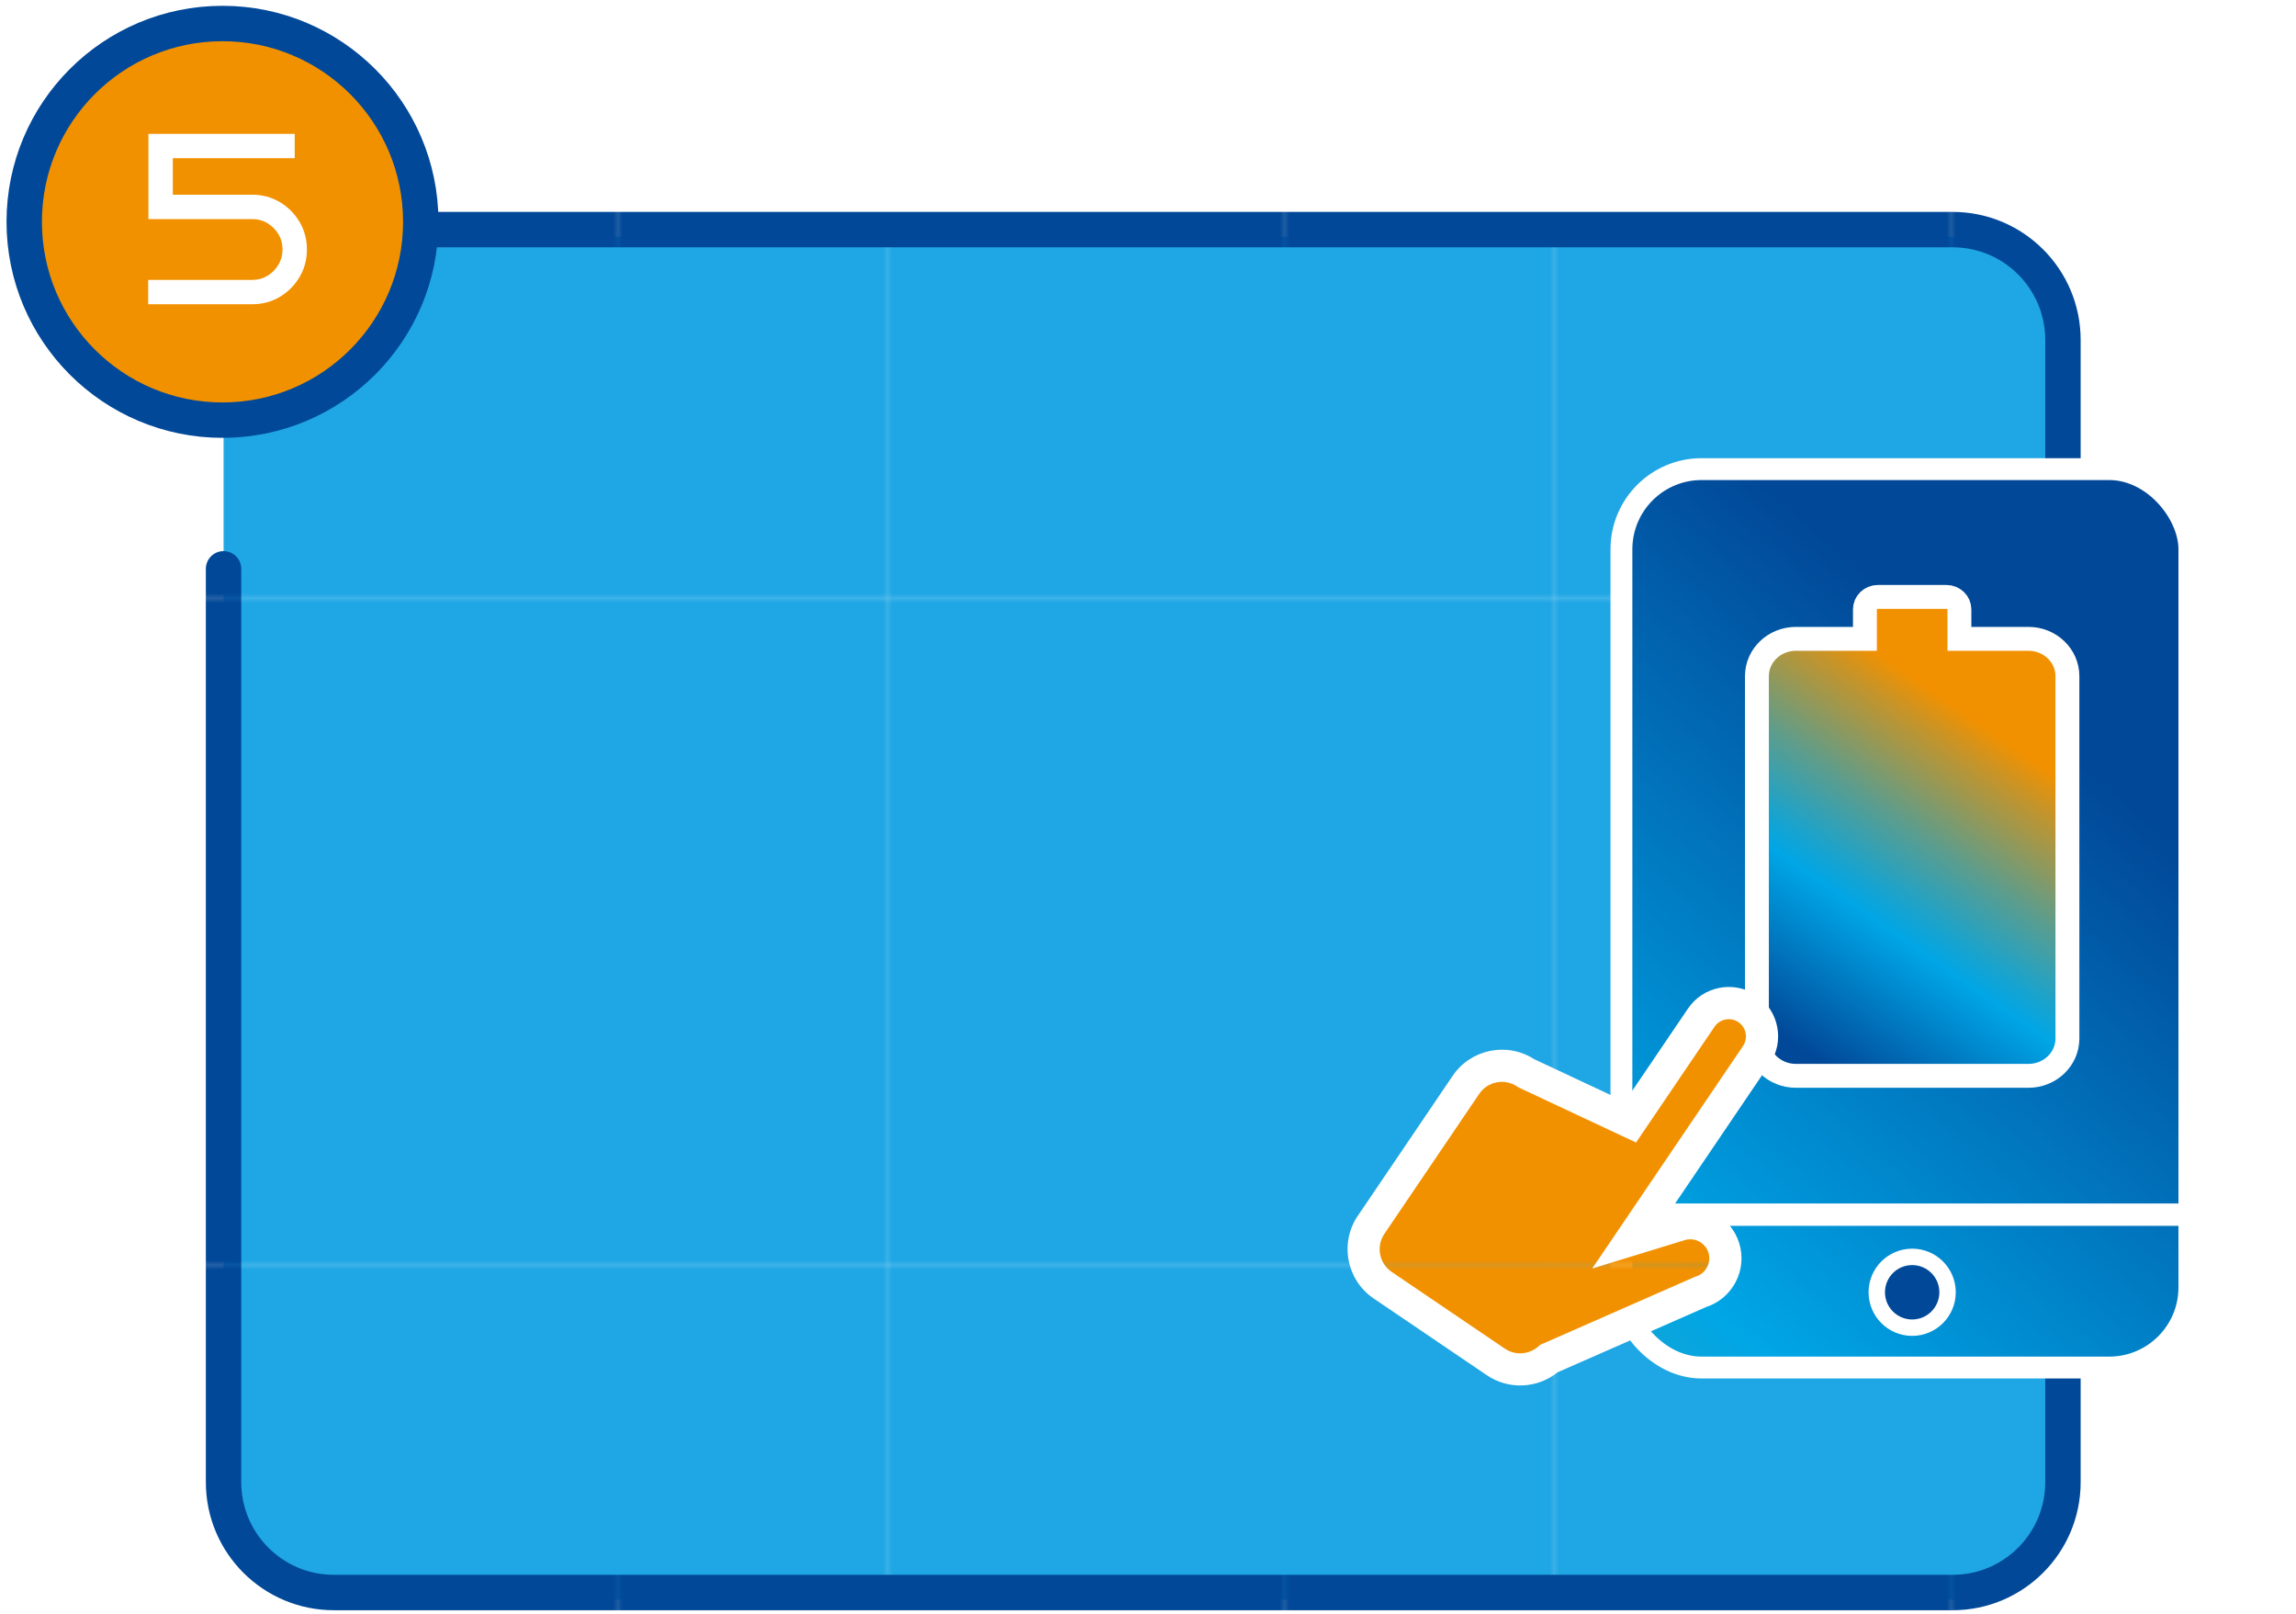 <svg xmlns="http://www.w3.org/2000/svg" xmlns:xlink="http://www.w3.org/1999/xlink" id="uuid-8516ba2b-ff0f-43a6-a330-fbf0b8696ee5" viewBox="0 0 478.72 336.38"><defs><style>.uuid-a40d0be3-3d1c-4a51-8c7b-6dc7992b7669{fill:url(#uuid-72946445-4818-4aef-b303-f8a667c4d2d4);stroke-width:4.56px;}.uuid-a40d0be3-3d1c-4a51-8c7b-6dc7992b7669,.uuid-8bc14eb0-d61f-4946-986f-5b3e7253ee8f,.uuid-4788b1a4-4861-4259-8235-66875dffca32,.uuid-df72bccc-911d-4458-8c00-aa242615c9e4,.uuid-cd8ab418-e0db-4917-9035-f8f0273a5500,.uuid-27029181-9c3f-406a-a2bb-107ce7a8870a{stroke-miterlimit:10;}.uuid-a40d0be3-3d1c-4a51-8c7b-6dc7992b7669,.uuid-8bc14eb0-d61f-4946-986f-5b3e7253ee8f,.uuid-4788b1a4-4861-4259-8235-66875dffca32,.uuid-27029181-9c3f-406a-a2bb-107ce7a8870a{stroke:#fff;}.uuid-e82da38f-c581-4e58-bf8f-487661084a36{fill:#fff;}.uuid-8bc14eb0-d61f-4946-986f-5b3e7253ee8f{fill:url(#uuid-5281e151-620c-4330-bfaa-39f989376d72);stroke-width:4.66px;}.uuid-4788b1a4-4861-4259-8235-66875dffca32{fill:url(#uuid-ed07e875-b9a9-4bd2-962d-cb7c26f806e2);stroke-width:3.42px;}.uuid-f50395f4-6973-4b7f-8c71-7052a96b7216{fill:url(#uuid-d6799290-153b-46bb-ac2d-ab47ecd3ed62);}.uuid-1c0722a9-cc6d-4db0-8687-d4e70c17a09f{fill:#1fa6e4;}.uuid-2f2ba66d-3b6b-4059-a8ae-513bc0bd8f4f{fill:url(#uuid-254a3d38-fe15-4c5a-9f53-a818d020becb);}.uuid-df72bccc-911d-4458-8c00-aa242615c9e4{stroke-linecap:round;}.uuid-df72bccc-911d-4458-8c00-aa242615c9e4,.uuid-cd8ab418-e0db-4917-9035-f8f0273a5500{stroke:url(#uuid-ed07e875-b9a9-4bd2-962d-cb7c26f806e2);stroke-width:7.38px;}.uuid-df72bccc-911d-4458-8c00-aa242615c9e4,.uuid-e7b23da4-4fe8-4930-a20b-260712e2054f{fill:none;}.uuid-8f32fc87-07b7-4cb7-a025-e404fc9955a3{fill:#f29100;}.uuid-cd8ab418-e0db-4917-9035-f8f0273a5500{fill:url(#uuid-c2070868-d2fc-4b91-9ae1-94f995992623);}.uuid-27029181-9c3f-406a-a2bb-107ce7a8870a{fill:url(#uuid-a4a70c01-50b3-4bef-8679-ca7dc80e78d0);stroke-width:4.98px;}.uuid-f21f2b66-b164-408e-83be-e64888912aca{fill:#014898;}</style><pattern id="uuid-d6799290-153b-46bb-ac2d-ab47ecd3ed62" x="0" y="0" width="138.89" height="138.89" patternTransform="translate(46.57 -2515.81)" patternUnits="userSpaceOnUse" viewBox="0 0 138.89 138.89"><rect class="uuid-e7b23da4-4fe8-4930-a20b-260712e2054f" width="138.89" height="138.89"></rect><rect class="uuid-1c0722a9-cc6d-4db0-8687-d4e70c17a09f" x="0" width="138.89" height="138.89"></rect></pattern><pattern id="uuid-ed07e875-b9a9-4bd2-962d-cb7c26f806e2" x="0" y="0" width="138.89" height="138.89" patternTransform="translate(-1260.66 -2515.81)" patternUnits="userSpaceOnUse" viewBox="0 0 138.89 138.89"><rect class="uuid-e7b23da4-4fe8-4930-a20b-260712e2054f" width="138.89" height="138.89"></rect><rect class="uuid-f21f2b66-b164-408e-83be-e64888912aca" x="0" width="138.89" height="138.89"></rect></pattern><pattern id="uuid-c2070868-d2fc-4b91-9ae1-94f995992623" x="0" y="0" width="138.89" height="138.89" patternTransform="translate(-1260.66 -2515.81)" patternUnits="userSpaceOnUse" viewBox="0 0 138.89 138.89"><rect class="uuid-e7b23da4-4fe8-4930-a20b-260712e2054f" x="0" width="138.89" height="138.89"></rect><rect class="uuid-8f32fc87-07b7-4cb7-a025-e404fc9955a3" x="0" width="138.89" height="138.89"></rect></pattern><linearGradient id="uuid-72946445-4818-4aef-b303-f8a667c4d2d4" x1="469.04" y1="109.44" x2="204.48" y2="411.66" gradientUnits="userSpaceOnUse"><stop offset=".15" stop-color="#014898"></stop><stop offset=".49" stop-color="#00a6e6"></stop><stop offset=".56" stop-color="#1aa3cd"></stop><stop offset=".71" stop-color="#5c9d8d"></stop><stop offset=".92" stop-color="#c69429"></stop><stop offset="1" stop-color="#f29100"></stop></linearGradient><linearGradient id="uuid-a4a70c01-50b3-4bef-8679-ca7dc80e78d0" x1="364.63" y1="227.63" x2="416.46" y2="153.19" xlink:href="#uuid-72946445-4818-4aef-b303-f8a667c4d2d4"></linearGradient><linearGradient id="uuid-5281e151-620c-4330-bfaa-39f989376d72" x1="375.43" y1="284.58" x2="408.67" y2="236.83" xlink:href="#uuid-72946445-4818-4aef-b303-f8a667c4d2d4"></linearGradient><pattern id="uuid-254a3d38-fe15-4c5a-9f53-a818d020becb" patternTransform="translate(-1260.66 -2515.81)" xlink:href="#uuid-c2070868-d2fc-4b91-9ae1-94f995992623"></pattern></defs><rect class="uuid-f50395f4-6973-4b7f-8c71-7052a96b7216" x="46.61" y="49.37" width="383.52" height="284.1" rx="23.01" ry="23.01"></rect><path class="uuid-df72bccc-911d-4458-8c00-aa242615c9e4" d="m90.13,47.86h316.99c12.71,0,23.01,10.3,23.01,23.01v238.09c0,12.71-10.3,23.01-23.01,23.01H69.62c-12.71,0-23.01-10.3-23.01-23.01V118.57"></path><circle class="uuid-cd8ab418-e0db-4917-9035-f8f0273a5500" cx="46.39" cy="46.24" r="41.34"></circle><rect class="uuid-a40d0be3-3d1c-4a51-8c7b-6dc7992b7669" x="338.07" y="97.79" width="118.42" height="187.28" rx="16.71" ry="16.71"></rect><path class="uuid-27029181-9c3f-406a-a2bb-107ce7a8870a" d="m422.94,133.17h-14.4v-6.14c0-1.43-1.21-2.6-2.71-2.6h-14.28c-1.5,0-2.71,1.16-2.71,2.6v6.14h-14.4c-4.48,0-8.12,3.48-8.12,7.78v75.53c0,4.29,3.63,7.78,8.12,7.78h48.5c4.48,0,8.12-3.48,8.12-7.78v-75.53c0-4.29-3.63-7.78-8.12-7.78Z"></path><line class="uuid-8bc14eb0-d61f-4946-986f-5b3e7253ee8f" x1="338.07" y1="253.2" x2="456.48" y2="253.2"></line><circle class="uuid-4788b1a4-4861-4259-8235-66875dffca32" cx="398.69" cy="269.38" r="7.38"></circle><path class="uuid-2f2ba66d-3b6b-4059-a8ae-513bc0bd8f4f" d="m318.23,223.73l21.73,10.18,14.75-21.76c2.14-3.16,6.48-3.99,9.63-1.85,3.16,2.14,3.99,6.48,1.85,9.63l-19.4,28.63-6.7,9.88,10.19-3.13c3.85-1.18,7.97,1,9.15,4.85,1.18,3.85-1,7.97-4.85,9.15l-31.61,13.89c-3.02,2.66-7.6,3.07-11.08.71l-23.6-16c-4.12-2.79-5.21-8.45-2.42-12.58l19.78-29.19c2.79-4.12,8.45-5.21,12.58-2.42Z"></path><path class="uuid-e82da38f-c581-4e58-bf8f-487661084a36" d="m283.1,253.45l19.78-29.19c3.79-5.59,11.36-7.11,17-3.47l18.91,8.86,13.15-19.4c3.18-4.7,9.59-5.93,14.29-2.74,4.7,3.18,5.93,9.59,2.74,14.29l-20.76,30.63,1.09-.34c5.63-1.73,11.61,1.45,13.34,7.08.83,2.72.56,5.61-.78,8.13-1.31,2.46-3.46,4.28-6.09,5.14l-31.01,13.62c-4.23,3.41-10.22,3.68-14.75.61l-23.6-16c-5.66-3.84-7.15-11.57-3.31-17.23Zm68.17,5.06l-19.29,5.92,31.44-46.38c1.11-1.64.68-3.87-.96-4.98-1.64-1.11-3.87-.68-4.98.96l-16.36,24.13-24.56-11.51-.22-.15c-2.6-1.76-6.16-1.08-7.92,1.52l-19.78,29.19c-1.76,2.6-1.08,6.16,1.52,7.92l23.6,16c2.15,1.46,5.02,1.27,6.98-.45l.39-.34,32.27-14.18.19-.06c1.01-.31,1.83-1,2.33-1.94.5-.94.6-2.01.3-3.02-.28-.9-.84-1.63-1.57-2.12-.96-.65-2.2-.88-3.39-.51Z"></path><path class="uuid-e82da38f-c581-4e58-bf8f-487661084a36" d="m63.99,52c0,2.1-.51,4.01-1.52,5.73-1.02,1.73-2.39,3.1-4.11,4.14-1.73,1.03-3.65,1.55-5.79,1.55h-21.67v-5.07h21.67c1.18,0,2.25-.29,3.2-.86.95-.58,1.71-1.34,2.28-2.31.58-.96.86-2.02.86-3.17s-.29-2.25-.86-3.2c-.58-.95-1.34-1.71-2.28-2.28s-2.01-.86-3.2-.86h-21.62v-17.76h30.5v5.07h-25.42v7.61h16.54c2.13,0,4.06.52,5.79,1.55,1.72,1.03,3.09,2.41,4.11,4.14,1.01,1.73,1.52,3.64,1.52,5.73Z"></path></svg>